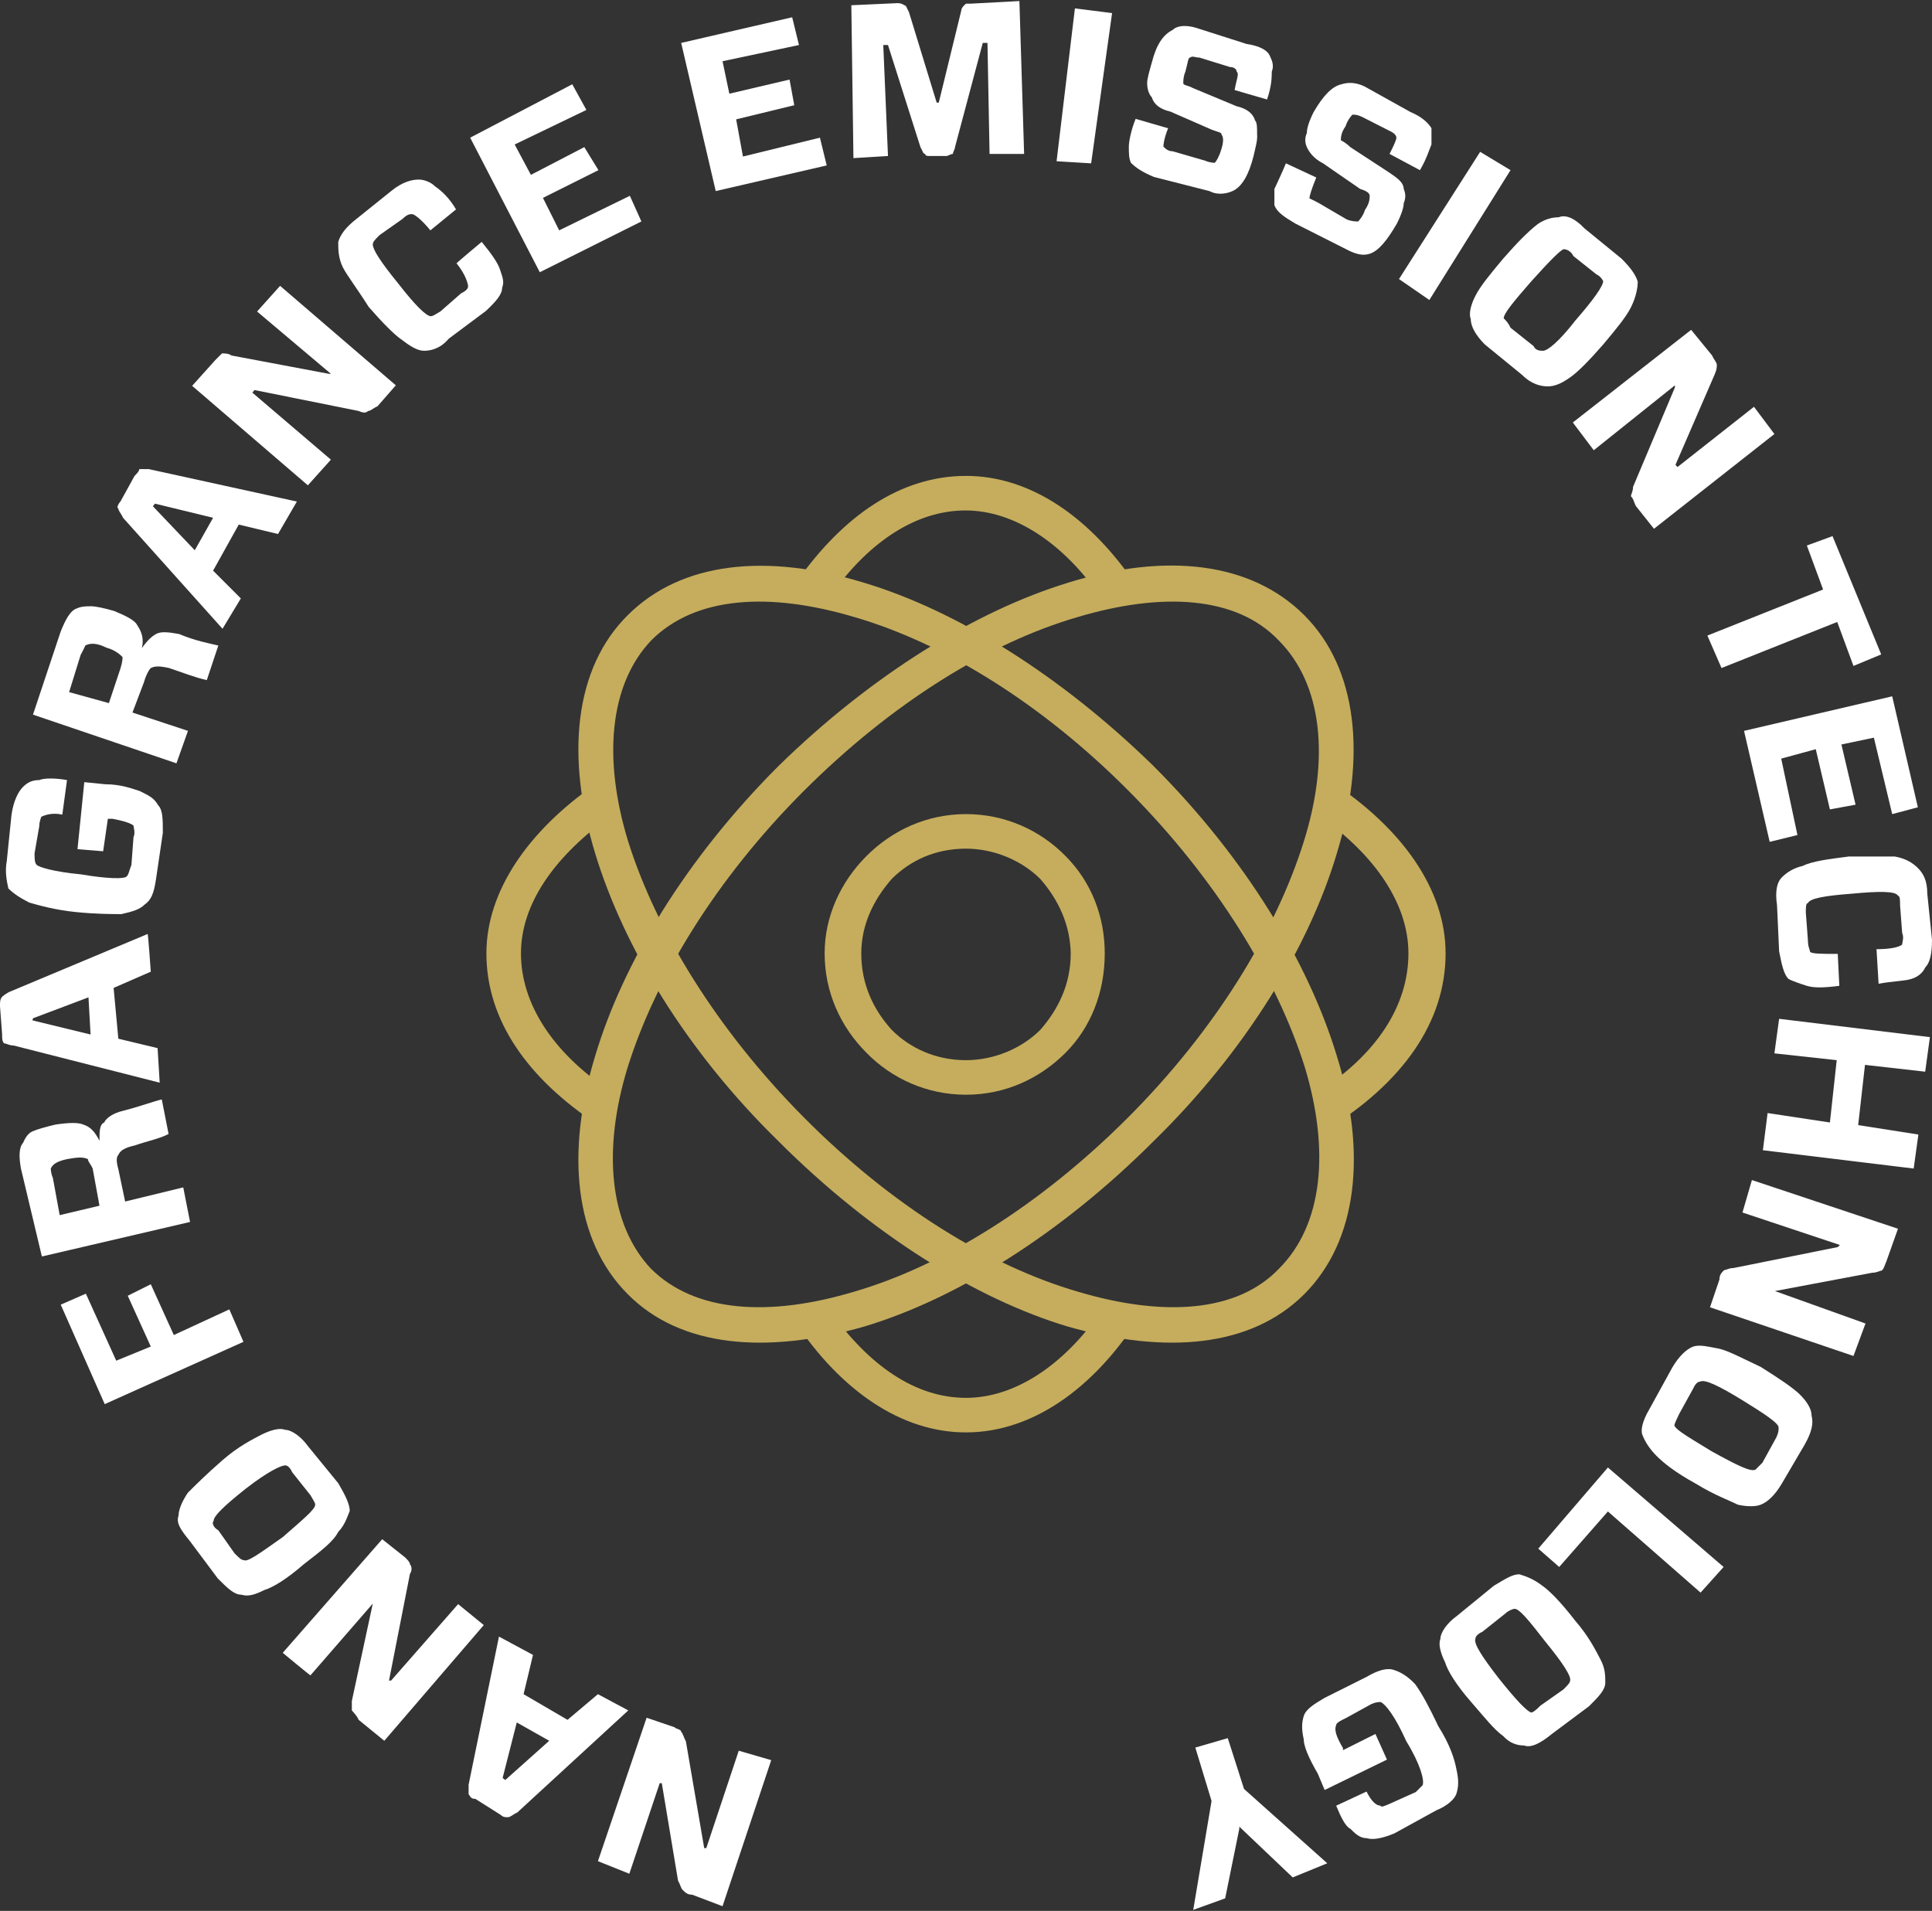 <?xml version="1.0" encoding="UTF-8"?> <svg xmlns:xodm="http://www.corel.com/coreldraw/odm/2003" xmlns="http://www.w3.org/2000/svg" xmlns:xlink="http://www.w3.org/1999/xlink" version="1.1" id="Layer_1" x="0px" y="0px" viewBox="0 0 369 365" style="enable-background:new 0 0 369 365;" xml:space="preserve"><rect x="0" y="0" width="369" height="365" fill="#333333" stroke="none"/> <style type="text/css"> .st0{fill:#FFFFFF;} .st1{fill-rule:evenodd;clip-rule:evenodd;fill:#C5AD5D;} </style> <path class="st0" d="M114.2,355.5l9.3-27.4l5.3,1.8c0.4,0.4,1.3,0.4,1.3,0.9c0.4,0.4,0.4,0.9,0.9,1.8l3.5,20.4h0.4l6.2-18.6l6.2,1.8 l-9.3,27.9l-5.8-2.2c-0.9,0-1.3-0.4-1.8-0.9c-0.4-0.4-0.4-0.9-0.9-1.8l-3.1-18.6h-0.4l-5.8,17.3L114.2,355.5L114.2,355.5z M101.8,316.1l-1.8,7.5l8.4,4.9l5.8-4.9l5.8,3.1l-21.2,19.5c-0.9,0.4-1.3,0.9-1.8,0.9s-0.9,0-1.3-0.4l-4.9-3.1 c-0.9,0-0.9-0.4-1.3-0.9c0-0.4,0-0.9,0-1.8l5.8-28.3L101.8,316.1L101.8,316.1z M96.5,340l8.4-7.5l-6.2-3.5L96,339.6L96.5,340z M54,315.7L73,294l4.4,3.5c0.4,0.4,0.9,0.9,0.9,1.3c0.4,0.4,0.4,1.3,0,1.8l-4,20.4h0.4l12.8-14.6l4.9,4l-19,22.1l-4.9-4 c-0.4-0.9-0.9-1.3-1.3-1.8c0-0.4,0-0.9,0-1.8l4-18.6l0,0l-11.9,13.7C59.3,320.1,54,315.7,54,315.7z M41.6,301.5l-5.3-7.1 c-1.8-2.2-2.7-3.5-2.2-4.9c0-1.3,0.9-3.1,1.8-4.4c1.3-1.3,3.5-3.5,6.6-6.2c3.1-2.7,5.8-4,7.5-4.9c1.8-0.9,3.5-1.3,4.4-0.9 c1.3,0,3.1,1.3,4.4,3.1l5.8,7.1c1.3,2.2,2.2,4,2.2,5.3c-0.4,0.9-0.9,2.7-2.2,4c-0.9,1.8-3.1,3.5-6.6,6.2c-3.1,2.7-5.8,4.4-7.5,4.9 c-1.8,0.9-3.1,1.3-4.4,0.9C44.7,304.6,43.4,303.3,41.6,301.5z M54,293.6c4-3.5,6.2-5.3,6.2-6.2c0-0.4-0.4-0.9-0.9-1.8l-3.5-4.4 c-0.4-0.9-0.9-1.3-1.3-1.3c-0.9,0-3.5,1.3-7.5,4.4c-4.4,3.5-6.2,5.3-6.2,6.2c-0.4,0.4,0,1.3,0.9,1.8l3.1,4.4 c0.9,0.9,1.3,1.3,1.8,1.3C47.3,298.4,49.6,296.7,54,293.6z M16.4,247.1l5.8,12.8l6.6-2.7l-4.4-9.7l4.4-2.2l4.4,9.7l10.6-4.9l2.7,6.2 l-26.5,11.9l-8.4-19L16.4,247.1L16.4,247.1z M19,230.3l-1.3-7.1c-0.4-0.9-0.9-1.3-0.9-1.8c-0.9-0.4-1.8-0.4-4,0 c-1.8,0.4-2.7,0.9-3.1,1.8c0,0,0,0.9,0.4,1.8l1.3,7.1L19,230.3z M25.7,218.8c-1.8,0.4-2.7,0.9-3.1,1.8c-0.4,0.4-0.4,1.3,0,2.7 l1.3,6.2l11.1-2.7l1.3,6.6L8,240l-4-16.8c-0.4-2.2-0.4-4,0.4-4.9c0.4-0.9,0.9-1.8,1.8-2.2s2.7-0.9,4.4-1.3c2.7-0.4,4.4-0.4,5.3,0 c1.3,0.4,2.2,1.3,3.1,3.1l0,0c0-1.8,0-3.1,0.9-3.5c0.4-0.9,1.8-1.8,3.5-2.2c3.5-0.9,5.8-1.8,7.5-2.2l1.3,6.6 C30.5,217.5,28.3,217.9,25.7,218.8L25.7,218.8z M28.8,185.6l-7.1,3.1l0.9,9.7l7.5,1.8l0.4,6.6l-27.9-7.1c-0.9,0-1.3-0.4-1.8-0.4 c-0.4-0.4-0.4-0.9-0.4-1.8L0,192.2c0-0.9,0-1.3,0.4-1.8c0,0,0.4-0.4,1.3-0.9l26.5-11.1C28.3,178.5,28.8,185.6,28.8,185.6z M6.2,194.9l11.1,2.7l-0.4-7.1l-10.6,4L6.2,194.9L6.2,194.9z M1.3,164.4l0.9-8.8c0.4-2.7,1.3-4.4,2.2-5.3s1.8-1.3,3.1-1.3 c0.9-0.4,3.1-0.4,5.3,0l-0.9,6.6c-1.8-0.4-3.1,0-4,0.4c0,0-0.4,0.9-0.4,1.8L6.6,163c0,0.9,0,1.8,0.4,2.2s3.1,1.3,8.4,1.8 c5.3,0.9,8.4,0.9,8.8,0.4c0.4-0.4,0.4-0.9,0.9-2.2l0.4-5.3c0.4-0.9,0-1.8,0-2.2c-0.4-0.4-1.8-0.9-4-1.3h-0.9l-0.9,6.2l-4.9-0.4 l1.3-12.8l4,0.4c3.1,0,5.3,0.9,6.6,1.3c1.8,0.9,2.7,1.3,3.5,2.7c0.9,0.9,0.9,2.7,0.9,5.3l-1.3,8.8c-0.4,2.7-0.9,4-2.2,4.9 c-0.9,0.9-2.2,1.3-4.4,1.8c-1.8,0-4.9,0-8.8-0.4s-7.1-1.3-8.8-1.8c-1.8-0.9-3.1-1.8-4-2.7C1.3,168.3,0.9,166.6,1.3,164.4L1.3,164.4z M20.8,134.3l2.2-6.6c0.4-1.3,0.4-1.8,0.4-2.2c-0.4-0.4-1.3-1.3-3.1-1.8c-1.8-0.9-3.1-0.9-4-0.4c0,0-0.4,0.9-0.9,1.8l-2.2,7.1 L20.8,134.3z M32.3,127.6c-1.8-0.4-2.7-0.4-3.5,0c-0.4,0.4-0.9,1.3-1.3,2.7l-2.2,5.8l10.6,3.5l-2.2,6.2l-27.4-9.3l5.3-15.9 c0.9-2.2,1.8-4,3.1-4.4c0.9-0.4,1.8-0.4,2.7-0.4c0.9,0,2.7,0.4,4.4,0.9c2.2,0.9,4,1.8,4.4,2.7c0.9,1.3,1.3,2.7,0.9,4.4l0,0 c0.9-1.3,1.8-2.2,2.7-2.7s2.2-0.4,4.4,0c3.1,1.3,5.8,1.8,7.5,2.2l-2.2,6.6C37.2,129.4,35,128.5,32.3,127.6z M53.1,102l-7.5-1.8 l-4.9,8.8l5.3,5.3l-3.5,5.8l-19-21.2c-0.4-0.9-0.9-1.3-0.9-1.8c-0.4,0,0-0.9,0.4-1.3l2.7-4.9c0.4-0.4,0.9-0.9,0.9-1.3 c0.4,0,1.3,0,1.8,0l28.3,6.2L53.1,102L53.1,102z M29.2,96.7l8,8.4l3.5-6.2l-11.1-2.7L29.2,96.7z M53.5,54.6l22.1,19l-3.5,4 c-0.9,0.4-1.3,0.9-1.8,0.9c-0.4,0.4-0.9,0.4-1.8,0l-19.9-4L48.2,75l15,12.8l-4.4,4.9l-22.1-19l4.4-4.9c0.4-0.4,0.9-0.9,1.3-1.3 c0.4,0,1.3,0,1.8,0.4l18.6,3.5h0.4L49.1,59.5C49.1,59.5,53.5,54.6,53.5,54.6z M92,46.2c1.8,2.2,3.1,4,3.5,5.3 c0.4,1.3,0.9,2.2,0.4,3.5c0,1.3-1.3,2.7-3.1,4.4l-7.1,5.3C84.1,66.6,82.3,67,81,67c-1.3,0-2.7-0.9-4.4-2.2c-1.3-0.9-3.5-3.1-6.2-6.2 c-2.2-3.5-4-5.8-4.9-7.5c-0.9-1.8-0.9-3.5-0.9-4.9c0.4-1.3,1.3-2.7,3.5-4.4l6.6-5.3c2.2-1.8,4-2.2,5.3-2.2c0.9,0,2.2,0.4,3.1,1.3 c1.3,0.9,2.7,2.2,4,4.4l-4.9,4c-1.8-2.2-3.1-3.1-3.5-3.1c-0.4,0-0.9,0-1.8,0.9l-4.4,3.1c-0.9,0.9-1.3,1.3-1.3,1.8 c0,0.9,1.3,3.1,4.9,7.5c3.1,4,5.3,6.2,6.2,6.2c0.4,0,0.9-0.4,1.8-0.9l4-3.5c0.9-0.4,1.3-0.9,1.3-1.3c0-0.4-0.4-2.2-2.2-4.4 C87.2,50.2,92,46.2,92,46.2z M120.3,37.4l2.2,4.9L103.1,52L89.8,26.3l19.5-10.2l2.7,4.9l-13.7,6.6l3.1,5.8l10.2-5.3l2.7,4.4 l-10.6,5.3l3.1,6.2L120.3,37.4L120.3,37.4z M156.6,26.3l1.3,5.3l-21.2,4.9l-6.6-28.3l21.2-4.9l1.3,5.3L138,11.7l1.3,6.2l11.5-2.7 l0.9,4.9l-11.1,2.7l1.3,7.1L156.6,26.3L156.6,26.3z M194.7,0.2l0.9,29.2h-6.6l-0.4-21.2h-0.9l-5.3,19.9c0,0.4-0.4,0.9-0.4,1.3 c-0.4,0-0.9,0.4-1.3,0.4h-3.1c-0.4,0-0.9,0-0.9-0.4c-0.4,0-0.4-0.4-0.9-1.3l-6.2-19.5h-0.9l0.9,21.2l-6.6,0.4l-0.4-29.2l8.8-0.4 c0.9,0,1.3,0.4,1.3,0.4c0.4,0,0.4,0.4,0.9,1.3l5.3,17.3h0.4L183.6,2c0-0.4,0.4-0.9,0.9-1.3c0,0,0.4,0,0.9,0L194.7,0.2L194.7,0.2z M208.4,31.2l-6.6-0.4l3.5-29.2l7.1,0.9L208.4,31.2L208.4,31.2z M239.4,29.9c-0.9,3.5-2.2,5.8-4,6.6c-0.9,0.4-2.7,0.9-4.4,0 l-10.6-2.7c-2.2-0.9-3.5-1.8-4.4-2.7c-0.4-0.9-0.4-1.8-0.4-3.1c0-0.9,0.4-3.1,1.3-5.3l6.2,1.8c-0.9,2.2-0.9,3.5-0.9,3.5 c0.4,0.4,0.9,0.9,1.8,0.9l6.2,1.8c0.9,0.4,1.8,0.4,1.8,0.4c0.4-0.4,0.9-1.3,1.3-2.7c0.4-1.3,0.4-2.2,0-2.7c0-0.4-0.4-0.4-1.8-0.9 l-8-3.5c-1.8-0.4-3.1-1.3-3.5-2.7c-0.4-0.4-0.9-1.3-0.9-2.7c0-0.9,0.4-2.2,0.9-4c0.9-3.5,2.2-5.3,4-6.2c0.9-0.9,2.7-0.9,4.4-0.4 l9.7,3.1c2.7,0.4,4,1.3,4.4,2.2c0.4,0.9,0.9,1.8,0.4,3.1c0,0.9,0,2.7-0.9,5.3l-6.2-1.8c0.4-2.2,0.9-3.1,0.4-3.5 c0-0.4-0.4-0.9-1.3-0.9l-5.8-1.8c-0.9,0-1.3-0.4-1.8,0c-0.4,0-0.4,0.9-0.9,2.7c-0.4,0.9-0.4,1.8-0.4,2.2c0,0.4,0.9,0.4,1.8,0.9 l8.4,3.5c1.8,0.4,3.1,1.3,3.5,2.7c0.4,0.4,0.4,1.3,0.4,2.7C240.2,26.8,239.8,28.1,239.4,29.9L239.4,29.9z M266.8,42.7 c-1.8,3.1-3.5,5.3-5.3,5.8c-1.3,0.4-2.7,0-4.4-0.9l-9.7-4.9c-2.2-1.3-3.5-2.2-4-3.5c0-0.9,0-1.8,0-3.1c0.4-0.9,1.3-2.7,2.2-4.9 l5.8,2.7c-0.9,2.2-1.3,3.5-1.3,4c0,0,0.9,0.4,1.8,0.9l5.3,3.1c0.9,0.4,1.8,0.4,2.2,0.4c0,0,0.9-0.9,1.3-2.2c0.9-1.3,0.9-2.2,0.9-2.7 c0-0.4-0.4-0.9-1.8-1.3l-7.1-4.9c-1.8-0.9-2.7-2.2-3.1-3.1c-0.4-0.9-0.4-1.8,0-2.7c0-0.9,0.4-2.2,1.3-4c1.8-3.1,3.5-4.9,5.3-5.3 c1.3-0.4,2.7-0.4,4.4,0.4l8.8,4.9c2.2,0.9,3.5,2.2,4,3.1c0,0.9,0,1.8,0,3.1c-0.4,0.9-0.9,2.7-2.2,4.9l-5.8-3.1 c0.9-1.8,1.3-2.7,1.3-3.1s-0.4-0.9-1.3-1.3l-5.3-2.7c-0.9-0.4-1.3-0.4-1.8-0.4c0,0-0.9,0.9-1.3,2.2c-0.9,1.3-0.9,2.2-0.9,2.7 c0,0,0.9,0.4,1.8,1.3l7.5,4.9c1.3,0.9,2.7,1.8,2.7,3.1c0.4,0.9,0.4,1.8,0,2.7C268.1,39.6,267.7,40.9,266.8,42.7z M273,57.3l-5.8-4 L282.7,29l5.8,3.5C288.5,32.5,273,57.3,273,57.3z M302.6,43.6l7.1,5.8c1.8,1.8,2.7,3.1,3.1,4.4c0,1.3-0.4,3.1-1.3,4.9 s-2.7,4-5.3,7.1c-2.7,3.1-4.9,5.3-6.2,6.2c-1.8,1.3-3.1,1.8-4.4,1.8c-1.3,0-3.1-0.4-4.9-2.2l-7.1-5.8c-1.8-1.8-2.7-3.5-2.7-4.9 c-0.4-0.9,0-2.7,0.9-4.4c0.9-1.8,2.7-4,5.3-7.1c2.7-3.1,4.9-5.3,6.6-6.6c1.3-0.9,2.7-1.3,4-1.3C299.1,40.9,300.9,41.8,302.6,43.6 L302.6,43.6z M292.5,53.7c-3.5,4-5.3,6.2-5.3,7.1c0.4,0.4,0.9,0.9,1.3,1.8l4.4,3.5c0.4,0.9,1.3,0.9,1.8,0.9c0.9,0,3.1-1.8,6.2-5.8 c3.5-4,5.3-6.6,5.3-7.5c0,0-0.4-0.9-1.3-1.3l-4.4-3.5c-0.4-0.9-1.3-1.3-1.8-1.3C298.2,47.6,296,49.8,292.5,53.7z M338.9,82.9 l-23,18.1l-3.5-4.4c-0.4-0.9-0.4-1.3-0.9-1.8c0-0.4,0.4-0.9,0.4-1.8l8-19v-0.4L304.4,86l-4-5.3L323,63l4,4.9 c0.4,0.9,0.9,1.3,0.9,1.8c0,0.4,0,0.9-0.4,1.8l-7.5,17.3l0.4,0.4l14.6-11.5L338.9,82.9L338.9,82.9z M354,127.2l-3.1-8.4l-22.1,8.8 l-2.7-6.2l22.1-8.8l-3.1-8.4l4.9-1.8l9.3,22.6L354,127.2L354,127.2z M343.3,159.5l-5.3,1.3l-4.9-21.2l28.3-6.6l4.9,21.2l-4.9,1.3 l-3.5-14.6l-6.2,1.3l2.7,11.5l-4.9,0.9l-2.7-11.5l-6.6,1.8L343.3,159.5L343.3,159.5z M351.3,188.3c-3.1,0.4-4.9,0.4-6.2,0 s-2.7-0.9-3.5-1.3c-0.9-0.9-1.3-2.7-1.8-5.3l-0.4-8.8c-0.4-2.7,0-4.4,0.9-5.3c0.9-0.9,2.2-1.8,4-2.2c1.8-0.9,4.9-1.3,8.8-1.8 c4,0,7.1,0,8.8,0c2.2,0.4,3.5,1.3,4.4,2.2c0.9,0.9,1.8,2.2,1.8,4.9l0.9,8.8c0,2.7-0.4,4.4-1.3,5.3c-0.4,0.9-1.3,1.8-2.7,2.2 c-1.3,0.4-3.5,0.4-6.2,0.9l-0.4-6.6c2.7,0,4.4-0.4,4.9-0.9c0-0.4,0.4-1.3,0-2.2l-0.4-5.3c0-0.9,0-1.8-0.4-1.8 c-0.4-0.9-3.5-0.9-8.8-0.4c-5.3,0.4-8,0.9-8.4,1.8c-0.4,0-0.4,0.9-0.4,1.8l0.4,5.3c0,1.3,0.4,1.8,0.4,2.2c0.4,0.4,2.2,0.4,5.3,0.4 L351.3,188.3z M365.5,223.2l-28.8-3.5l0.9-7.1l11.9,1.8l1.3-11.9l-11.9-1.3l0.9-6.6l28.8,3.5l-0.9,6.6l-11.5-1.3l-1.3,11.5l11.5,1.8 L365.5,223.2L365.5,223.2z M354,259l-27.4-9.3l1.8-5.3c0-0.9,0.4-1.3,0.9-1.8c0.4,0,0.9-0.4,1.8-0.4l19.9-4l0.4-0.4l-18.6-6.2 l1.8-6.2l27.9,9.3l-2.2,6.2c-0.4,0.9-0.4,1.3-0.9,1.8c-0.4,0-0.9,0.4-1.8,0.4l-18.6,3.5l0,0l17.3,6.2L354,259L354,259z M344.7,275.9 l-4.4,7.5c-1.3,2.2-2.7,3.5-4,4c-0.9,0.4-2.7,0.4-4.4,0c-1.8-0.9-4.4-1.8-8-4c-4-2.2-6.2-4-7.5-5.3c-1.3-1.3-2.2-2.7-2.7-4 c-0.4-0.9,0-2.7,1.3-4.9l4.4-8c1.3-2.2,2.7-3.5,4-4c1.3-0.4,2.7,0,4.9,0.4c1.8,0.4,4.4,1.8,8,3.5c3.5,2.2,6.2,4,7.5,5.3 c1.3,1.3,2.2,2.7,2.2,4C346.4,271.9,346,273.6,344.7,275.9L344.7,275.9z M332.7,267.4c-4.4-2.7-7.1-4-8-3.5c-0.4,0-0.9,0.4-1.3,1.3 l-2.7,4.9c-0.4,0.9-0.9,1.8-0.9,2.2c0.4,0.9,2.7,2.2,7.1,4.9c4.9,2.7,7.5,4,8.4,3.5c0,0,0.4-0.4,1.3-1.3l2.7-4.9 c0.4-0.9,0.4-1.3,0.4-1.8C339.8,271.9,337.1,270.1,332.7,267.4L332.7,267.4z M324.8,304.2l-17.7-15.5l-9.3,10.6l-4-3.5l13.3-15.5 l22.1,19L324.8,304.2z M303.5,325.9l-7.1,5.3c-2.2,1.8-4,2.7-5.3,2.2c-1.3,0-2.7-0.4-4-1.8c-1.8-1.3-3.5-3.5-6.2-6.6 c-2.7-3.1-4.4-5.8-4.9-7.5c-0.9-1.8-1.3-3.5-0.9-4.4c0-1.3,1.3-3.1,3.1-4.4l7.1-5.8c2.2-1.3,3.5-2.2,4.9-2.2 c1.3,0.4,2.7,0.9,4.4,2.2c1.3,0.9,3.5,3.1,6.2,6.6c2.7,3.1,4,5.8,4.9,7.5s0.9,3.1,0.9,4.4C306.6,322.8,305.3,324.1,303.5,325.9z M295.1,313.5c-3.1-4-4.9-6.2-5.8-6.2c-0.4,0-1.3,0.4-1.8,0.9l-4.4,3.5c-0.9,0.4-1.3,0.9-1.3,1.3c-0.4,0.9,1.3,3.5,4.4,7.5 c3.5,4.4,5.3,6.2,6.2,6.6c0.4,0,0.9-0.4,1.8-1.3l4.4-3.1c0.9-0.9,1.3-1.3,1.3-1.8C300,320.1,298.7,317.9,295.1,313.5L295.1,313.5z M274.3,345.8l-8,4.4c-2.2,0.9-4,1.3-5.3,0.9c-1.3,0-2.2-0.9-3.1-1.8c-0.9-0.4-1.8-2.2-2.7-4.4l5.8-2.7c0.9,1.8,1.8,2.7,2.7,2.7 c0,0.4,0.9,0,1.8-0.4l4.9-2.2c0.9-0.9,1.3-1.3,1.3-1.3c0.4-0.9-0.4-4-3.1-8.4c-2.2-4.9-4-7.1-4.9-7.5c-0.4,0-0.9,0-1.8,0.4l-4.9,2.7 c-0.9,0.4-1.8,0.9-1.8,1.3c-0.4,0.9,0,2.2,1.3,4.4v0.4l6.2-3.1l2.2,4.9l-11.9,5.8l-1.3-3.1c-1.8-3.1-2.7-5.3-2.7-6.6 c-0.4-1.8-0.4-3.1,0-4.4s1.8-2.2,4-3.5l8-4c2.2-1.3,4-1.8,5.3-1.3c1.3,0.4,2.7,1.3,4,2.7c1.3,1.8,2.7,4.4,4.4,8 c2.2,3.5,3.1,6.2,3.5,8.4c0.4,1.8,0.4,3.1,0,4.4C277.9,343.6,276.5,344.9,274.3,345.8L274.3,345.8z M227.9,364.8l3.5-20.8l-3.1-10.2 l6.2-1.8l3.1,9.7l15.9,14.2l-6.6,2.7l-10.2-9.7v0.4l-2.7,13.3L227.9,364.8L227.9,364.8z"></path> <path class="st1" d="M249.1,117.5c10.2,10.2,11.9,27,6.2,45.6c-5.3,17.7-17.3,37.6-35,54.9c-17.7,17.7-37.6,30.1-55.3,35.4 c-18.6,5.3-35,4-45.1-6.2c-10.2-10.2-11.9-27-6.2-45.6c5.3-17.7,17.3-37.6,35-55.3c17.7-17.3,37.6-29.6,55.3-35 C222.6,105.5,238.9,107.3,249.1,117.5L249.1,117.5z M244.2,122.3c-8-8.4-22.1-9.3-38.5-4.4c-16.8,4.9-35.4,16.4-52.2,33.2 s-28.3,35.8-33.6,52.7c-4.9,15.9-3.5,30.1,4.4,38.5c8.4,8.4,22.6,9.3,38.9,4.4c16.8-4.9,35.4-16.4,52.2-33.2 c16.8-16.8,28.3-35.8,33.6-52.7C254,144.9,252.6,130.7,244.2,122.3L244.2,122.3z"></path> <path class="st1" d="M119.9,117.5c10.2-10.2,26.5-11.9,45.1-6.2c17.7,5.3,37.6,17.7,55.3,35c17.7,17.7,29.6,37.6,35,55.3 c5.8,18.6,4,35.4-6.2,45.6c-10.2,10.2-26.5,11.5-45.1,6.2c-17.7-5.3-37.6-17.7-55.3-35.4c-17.7-17.3-29.6-37.2-35-54.9 C108,144.4,109.7,127.6,119.9,117.5L119.9,117.5z M163.3,117.9c-16.4-4.9-30.5-4-38.9,4.4c-8,8.4-9.3,22.6-4.4,38.5 c5.3,16.8,16.8,35.8,33.6,52.7s35.4,28.3,52.2,33.2c16.4,4.9,30.5,4,38.5-4.4c8.4-8.4,9.7-22.6,4.9-38.5 c-5.3-16.8-16.8-35.8-33.6-52.7S180.1,122.8,163.3,117.9L163.3,117.9z"></path> <path class="st1" d="M269,182.1c0-9.3-6.2-18.6-16.8-26.1l2.2-6.6c13.3,8.8,21.7,20.4,21.7,32.7c0,13.3-8.4,24.8-22.6,33.6l-1.8-7.1 C262.8,201.5,269,192.2,269,182.1L269,182.1z M115.9,156.4c-10.2,7.5-16.4,16.4-16.4,25.7c0,9.7,6.2,19,16.8,26.1l-2.2,6.6 c-13.3-8.8-21.2-19.9-21.2-32.7c0-11.9,8-23.4,20.8-32.3L115.9,156.4L115.9,156.4z"></path> <path class="st1" d="M184.5,90.9c12.4,0,23.9,8,32.7,21.2l-7.1,1.8c-7.1-10.2-16.4-16.4-25.7-16.4s-18.1,5.8-25.2,15.5l-7.1-1.8 C161.1,98.4,172.1,90.9,184.5,90.9L184.5,90.9z M219,249.3c-8.8,15-21.2,24.3-34.5,24.3c-12.4,0-23.9-8-32.7-21.2l6.6-2.2 c7.5,10.6,16.4,16.8,26.1,16.8c9.3,0,18.6-6.2,25.7-16.4l4.9,1.8L219,249.3L219,249.3z"></path> <path class="st1" d="M184.5,155.5c7.5,0,14.2,3.1,19,8c4.9,4.9,7.5,11.5,7.5,18.6c0,7.5-2.7,14.2-7.5,19c-4.9,4.9-11.5,8-19,8 c-7.5,0-14.2-3.1-19-8c-4.9-4.9-8-11.5-8-19c0-7.1,3.1-13.7,8-18.6S177,155.5,184.5,155.5z M198.7,167.9c-3.5-3.5-8.8-5.8-14.2-5.8 c-5.8,0-10.6,2.2-14.2,5.8c-3.5,4-5.8,8.8-5.8,14.2c0,5.8,2.2,10.6,5.8,14.6c3.5,3.5,8.4,5.8,14.2,5.8c5.3,0,10.6-2.2,14.2-5.8 c3.5-4,5.8-8.8,5.8-14.6C204.4,176.7,202.2,171.9,198.7,167.9L198.7,167.9z"></path> </svg> 